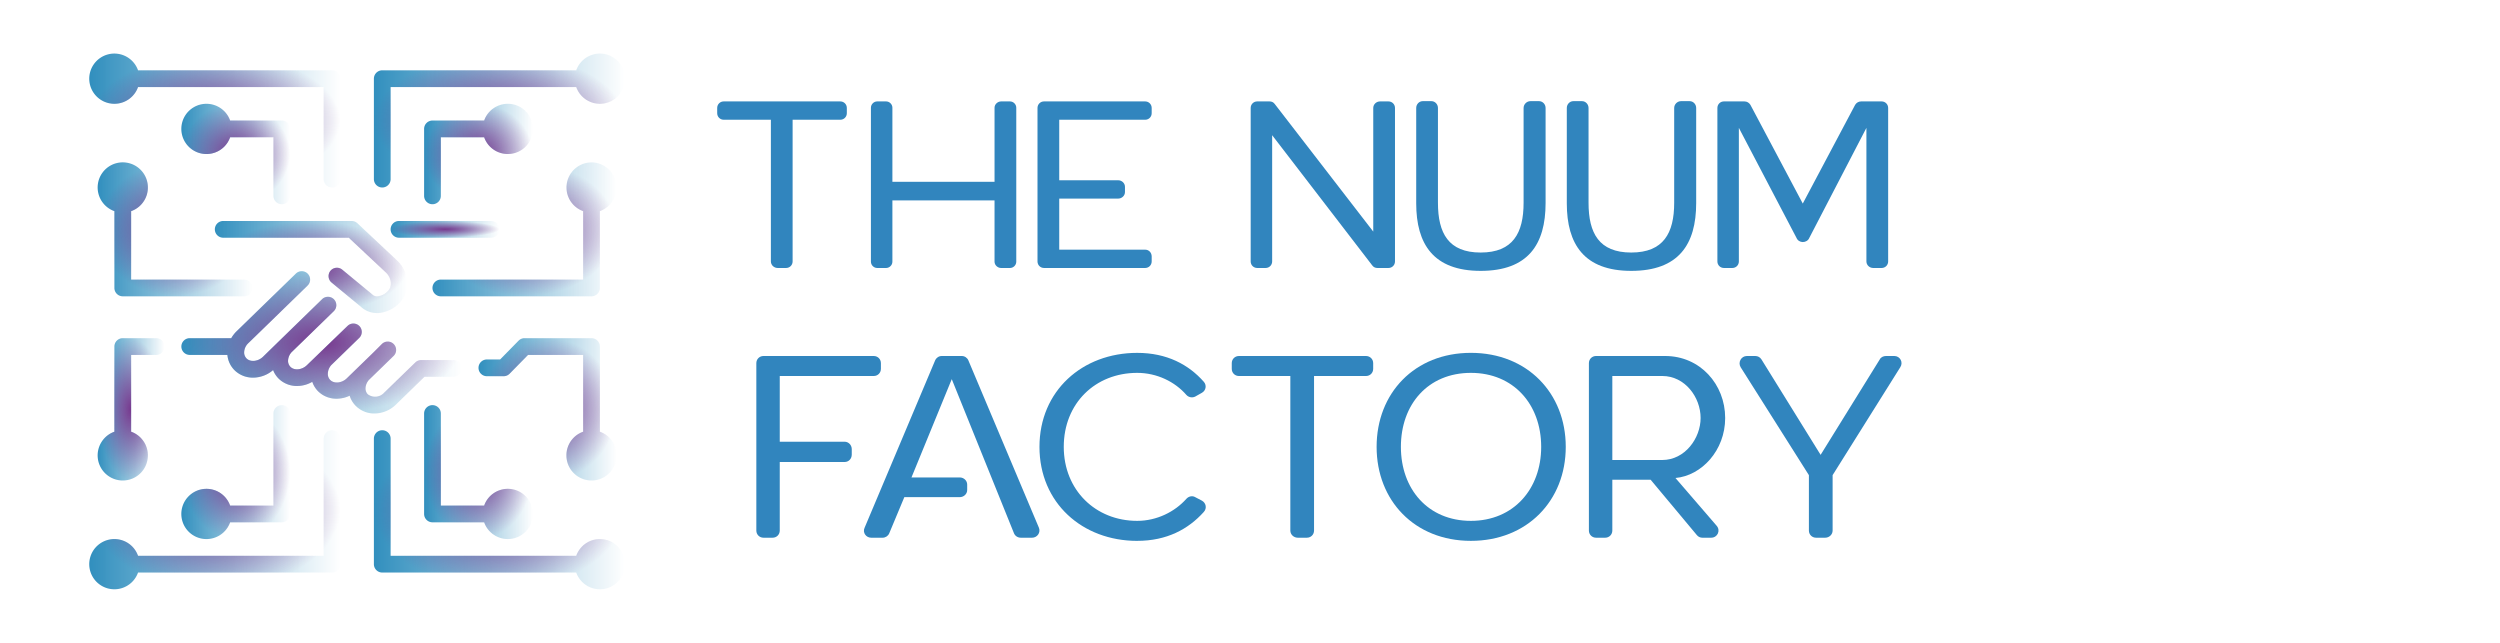 <?xml version="1.0" encoding="UTF-8" standalone="no"?>
<svg
   xmlns:dc="http://purl.org/dc/elements/1.1/"
   xmlns:cc="http://creativecommons.org/ns#"
   xmlns:rdf="http://www.w3.org/1999/02/22-rdf-syntax-ns#"
   xmlns:svg="http://www.w3.org/2000/svg"
   xmlns="http://www.w3.org/2000/svg"
   xmlns:xlink="http://www.w3.org/1999/xlink"
   xmlns:sodipodi="http://sodipodi.sourceforge.net/DTD/sodipodi-0.dtd"
   xmlns:inkscape="http://www.inkscape.org/namespaces/inkscape"
   width="1400"
   height="360"
   viewBox="0 0 370.417 95.25"
   version="1.1"
   id="svg902"
   inkscape:version="1.0.1 (3bc2e813f5, 2020-09-07)"
   sodipodi:docname="logo green fact 2.svg">
  <defs
     id="defs896">
    <rect
       x="107.345"
       y="61.232"
       width="232.833"
       height="105.833"
       id="rect1949" />
    <rect
       x="337.911"
       y="92.226"
       width="232.077"
       height="44.601"
       id="rect1943" />
    <rect
       x="104.321"
       y="3.78"
       width="236.613"
       height="48.381"
       id="rect1929" />
    <radialGradient
       inkscape:collect="always"
       xlink:href="#linearGradient5565"
       id="radialGradient5597"
       cx="109.5"
       cy="85.003"
       fx="109.5"
       fy="85.003"
       r="16.5"
       gradientTransform="matrix(0.62,0,0,0.639,13.229,6.329)"
       gradientUnits="userSpaceOnUse" />
    <linearGradient
       inkscape:collect="always"
       id="linearGradient5565">
      <stop
         style="stop-color:#77388e;stop-opacity:1;"
         offset="0"
         id="stop5561" />
      <stop
         style="stop-color:#77388e;stop-opacity:0;"
         offset="1"
         id="stop5563" />
    </linearGradient>
    <radialGradient
       inkscape:collect="always"
       xlink:href="#linearGradient5565"
       id="radialGradient5599"
       cx="10"
       cy="85.003"
       fx="10"
       fy="85.003"
       r="8"
       gradientTransform="matrix(0.62,0,0,1.318,13.229,-51.386)"
       gradientUnits="userSpaceOnUse" />
    <radialGradient
       inkscape:collect="always"
       xlink:href="#linearGradient5565"
       id="radialGradient5601"
       cx="34.997"
       cy="100"
       fx="34.997"
       fy="100"
       r="13.003"
       gradientTransform="matrix(0.62,0,0,0.763,13.229,-6.353)"
       gradientUnits="userSpaceOnUse" />
    <radialGradient
       inkscape:collect="always"
       xlink:href="#linearGradient5565"
       id="radialGradient5603"
       cx="29.997"
       cy="109"
       fx="29.997"
       fy="109"
       r="30.003"
       gradientTransform="matrix(0.62,0,0,0.393,13.229,32.726)"
       gradientUnits="userSpaceOnUse" />
    <radialGradient
       inkscape:collect="always"
       xlink:href="#linearGradient5565"
       id="radialGradient5605"
       cx="93.003"
       cy="100"
       fx="93.003"
       fy="100"
       r="13.003"
       gradientTransform="matrix(0.62,0,0,0.763,13.229,-6.353)"
       gradientUnits="userSpaceOnUse" />
    <radialGradient
       inkscape:collect="always"
       xlink:href="#linearGradient5565"
       id="radialGradient5607"
       cx="98.003"
       cy="109"
       fx="98.003"
       fy="109"
       r="30.003"
       gradientTransform="matrix(0.62,0,0,0.393,13.229,32.727)"
       gradientUnits="userSpaceOnUse" />
    <radialGradient
       inkscape:collect="always"
       xlink:href="#linearGradient5565"
       id="radialGradient5609"
       cx="103.99"
       cy="42"
       fx="103.99"
       fy="42"
       r="21.99"
       gradientTransform="matrix(0.62,0,0,0.451,13.229,15.032)"
       gradientUnits="userSpaceOnUse" />
    <radialGradient
       inkscape:collect="always"
       xlink:href="#linearGradient5565"
       id="radialGradient5611"
       cx="20.5"
       cy="41.997"
       fx="20.5"
       fy="41.997"
       r="18.5"
       gradientTransform="matrix(0.62,0,0,0.536,13.229,11.452)"
       gradientUnits="userSpaceOnUse" />
    <radialGradient
       inkscape:collect="always"
       xlink:href="#linearGradient5565"
       id="radialGradient5613"
       cx="34.997"
       cy="24"
       fx="34.997"
       fy="24"
       r="13.003"
       gradientTransform="matrix(0.62,0,0,0.572,13.229,9.086)"
       gradientUnits="userSpaceOnUse" />
    <radialGradient
       inkscape:collect="always"
       xlink:href="#linearGradient5565"
       id="radialGradient5615"
       cx="29.997"
       cy="16"
       fx="29.997"
       fy="16"
       r="30.003"
       gradientTransform="matrix(0.62,0,0,0.331,13.229,12.568)"
       gradientUnits="userSpaceOnUse" />
    <radialGradient
       inkscape:collect="always"
       xlink:href="#linearGradient5565"
       id="radialGradient5617"
       cx="93.003"
       cy="24"
       fx="93.003"
       fy="24"
       r="13.003"
       gradientTransform="matrix(0.62,0,0,0.572,13.229,9.086)"
       gradientUnits="userSpaceOnUse" />
    <radialGradient
       inkscape:collect="always"
       xlink:href="#linearGradient5565"
       id="radialGradient5619"
       cx="98.003"
       cy="16"
       fx="98.003"
       fy="16"
       r="30.003"
       gradientTransform="matrix(0.62,0,0,0.331,13.229,12.568)"
       gradientUnits="userSpaceOnUse" />
    <radialGradient
       inkscape:collect="always"
       xlink:href="#linearGradient5565"
       id="radialGradient5621"
       cx="85"
       cy="42"
       fx="85"
       fy="42"
       r="13"
       gradientTransform="matrix(0.62,0,0,0.095,13.229,29.976)"
       gradientUnits="userSpaceOnUse" />
    <radialGradient
       inkscape:collect="always"
       xlink:href="#linearGradient5565"
       id="radialGradient5623"
       cx="52.993"
       cy="51"
       fx="52.993"
       fy="51"
       r="22.993"
       gradientTransform="matrix(0.62,0,0,0.297,13.229,24.433)"
       gradientUnits="userSpaceOnUse" />
    <radialGradient
       inkscape:collect="always"
       xlink:href="#linearGradient5565"
       id="radialGradient5625"
       cx="55.5"
       cy="68.998"
       fx="55.5"
       fy="68.998"
       r="33.5"
       gradientTransform="matrix(0.62,0,0,0.315,13.229,29.008)"
       gradientUnits="userSpaceOnUse" />
    <linearGradient
       inkscape:collect="always"
       xlink:href="#linearGradient5295"
       id="linearGradient5297"
       x1="93"
       y1="85.003"
       x2="126"
       y2="85.003"
       gradientUnits="userSpaceOnUse"
       gradientTransform="matrix(0.62,0,0,0.62,13.229,7.938)" />
    <linearGradient
       inkscape:collect="always"
       id="linearGradient5295">
      <stop
         style="stop-color:#318fbe;stop-opacity:1;"
         offset="0"
         id="stop5291" />
      <stop
         style="stop-color:#318fbe;stop-opacity:0;"
         offset="1"
         id="stop5293" />
    </linearGradient>
    <linearGradient
       inkscape:collect="always"
       xlink:href="#linearGradient5295"
       id="linearGradient5299"
       x1="2"
       y1="85.003"
       x2="18"
       y2="85.003"
       gradientUnits="userSpaceOnUse"
       gradientTransform="matrix(0.62,0,0,0.62,13.229,7.938)" />
    <linearGradient
       inkscape:collect="always"
       xlink:href="#linearGradient5295"
       id="linearGradient5301"
       x1="21.993"
       y1="100"
       x2="48"
       y2="100"
       gradientUnits="userSpaceOnUse"
       gradientTransform="matrix(0.62,0,0,0.62,13.229,7.938)" />
    <linearGradient
       inkscape:collect="always"
       xlink:href="#linearGradient5295"
       id="linearGradient5303"
       x1="-0.007"
       y1="109"
       x2="60"
       y2="109"
       gradientUnits="userSpaceOnUse"
       gradientTransform="matrix(0.62,0,0,0.62,13.229,7.938)" />
    <linearGradient
       inkscape:collect="always"
       xlink:href="#linearGradient5295"
       id="linearGradient5305"
       x1="80"
       y1="100"
       x2="106.007"
       y2="100"
       gradientUnits="userSpaceOnUse"
       gradientTransform="matrix(0.62,0,0,0.62,13.229,7.938)" />
    <linearGradient
       inkscape:collect="always"
       xlink:href="#linearGradient5295"
       id="linearGradient5307"
       x1="68"
       y1="109"
       x2="128.007"
       y2="109"
       gradientUnits="userSpaceOnUse"
       gradientTransform="matrix(0.62,0,0,0.62,13.229,7.938)" />
    <linearGradient
       inkscape:collect="always"
       xlink:href="#linearGradient5295"
       id="linearGradient5309"
       x1="82"
       y1="42"
       x2="125.981"
       y2="42"
       gradientUnits="userSpaceOnUse"
       gradientTransform="matrix(0.62,0,0,0.62,13.229,7.938)" />
    <linearGradient
       inkscape:collect="always"
       xlink:href="#linearGradient5295"
       id="linearGradient5311"
       x1="2"
       y1="41.997"
       x2="39"
       y2="41.997"
       gradientUnits="userSpaceOnUse"
       gradientTransform="matrix(0.62,0,0,0.62,13.229,7.938)" />
    <linearGradient
       inkscape:collect="always"
       xlink:href="#linearGradient5295"
       id="linearGradient5313"
       x1="21.993"
       y1="24"
       x2="48"
       y2="24"
       gradientUnits="userSpaceOnUse"
       gradientTransform="matrix(0.62,0,0,0.62,13.229,7.938)" />
    <linearGradient
       inkscape:collect="always"
       xlink:href="#linearGradient5295"
       id="linearGradient5315"
       x1="-0.007"
       y1="16"
       x2="60"
       y2="16"
       gradientUnits="userSpaceOnUse"
       gradientTransform="matrix(0.62,0,0,0.62,13.229,7.938)" />
    <linearGradient
       inkscape:collect="always"
       xlink:href="#linearGradient5295"
       id="linearGradient5317"
       x1="80"
       y1="24"
       x2="106.007"
       y2="24"
       gradientUnits="userSpaceOnUse"
       gradientTransform="matrix(0.62,0,0,0.62,13.229,7.938)" />
    <linearGradient
       inkscape:collect="always"
       xlink:href="#linearGradient5295"
       id="linearGradient5319"
       x1="68"
       y1="16"
       x2="128.007"
       y2="16"
       gradientUnits="userSpaceOnUse"
       gradientTransform="matrix(0.62,0,0,0.62,13.229,7.938)" />
    <linearGradient
       inkscape:collect="always"
       xlink:href="#linearGradient5295"
       id="linearGradient5321"
       x1="72"
       y1="42"
       x2="98"
       y2="42"
       gradientUnits="userSpaceOnUse"
       gradientTransform="matrix(0.62,0,0,0.62,13.229,7.938)" />
    <linearGradient
       inkscape:collect="always"
       xlink:href="#linearGradient5295"
       id="linearGradient5323"
       x1="30"
       y1="51"
       x2="75.986"
       y2="51"
       gradientUnits="userSpaceOnUse"
       gradientTransform="matrix(0.62,0,0,0.62,13.229,7.938)" />
    <linearGradient
       inkscape:collect="always"
       xlink:href="#linearGradient5295"
       id="linearGradient5325"
       x1="22"
       y1="68.997"
       x2="89"
       y2="68.997"
       gradientUnits="userSpaceOnUse"
       gradientTransform="matrix(0.62,0,0,0.62,13.229,7.938)" />
  </defs>
  <sodipodi:namedview
     id="base"
     pagecolor="#ffffff"
     bordercolor="#666666"
     borderopacity="1.0"
     inkscape:pageopacity="0.0"
     inkscape:pageshadow="2"
     inkscape:zoom="0.35"
     inkscape:cx="400"
     inkscape:cy="560"
     inkscape:document-units="mm"
     inkscape:current-layer="layer1"
     inkscape:document-rotation="0"
     showgrid="false"
     units="px"
     inkscape:window-width="1540"
     inkscape:window-height="1041"
     inkscape:window-x="182"
     inkscape:window-y="0"
     inkscape:window-maximized="0" />
  <g
     inkscape:label="Calque 1"
     inkscape:groupmode="layer"
     id="layer1">
    <path
       d="m 58.665,59.947 4.235,-4.118 h 4.279 a 1.24,1.24 0 0 0 0,-2.48 h -4.781 a 1.24,1.24 0 0 0 -0.862,0.353 l -4.601,4.465 a 1.811,1.811 0 0 1 -2.437,0.254 1.24,1.24 0 0 1 -0.341,-0.874 1.947,1.947 0 0 1 0.62,-1.364 l 3.541,-3.442 a 1.241,1.241 0 1 0 -1.73,-1.78 l -1.24,1.24 v 0 l -3.969,3.857 c -0.732,0.707 -1.86,0.825 -2.437,0.254 a 1.24,1.24 0 0 1 -0.366,-0.961 1.941,1.941 0 0 1 0.62,-1.364 v 0 l 4.031,-3.919 a 1.241,1.241 0 0 0 -1.73,-1.78 l -6.021,5.817 c -0.732,0.713 -1.86,0.825 -2.437,0.254 a 1.24,1.24 0 0 1 -0.36,-0.905 1.947,1.947 0 0 1 0.62,-1.364 l 6.158,-5.984 a 1.241,1.241 0 0 0 -1.73,-1.78 l -8.756,8.533 c -0.732,0.707 -1.86,0.825 -2.437,0.254 a 1.24,1.24 0 0 1 -0.36,-0.905 1.941,1.941 0 0 1 0.62,-1.364 l 8.781,-8.533 a 1.241,1.241 0 0 0 -1.73,-1.78 l -8.775,8.539 a 4.638,4.638 0 0 0 -0.806,1.036 h -6.152 a 1.24,1.24 0 0 0 0,2.48 h 5.581 a 3.671,3.671 0 0 0 1.098,2.307 3.851,3.851 0 0 0 2.71,1.06 4.576,4.576 0 0 0 2.964,-1.122 3.621,3.621 0 0 0 0.856,1.302 3.851,3.851 0 0 0 2.71,1.06 4.527,4.527 0 0 0 2.239,-0.62 3.64,3.64 0 0 0 0.905,1.445 3.845,3.845 0 0 0 2.71,1.06 4.508,4.508 0 0 0 1.922,-0.446 3.64,3.64 0 0 0 0.949,1.55 3.851,3.851 0 0 0 2.729,1.085 4.595,4.595 0 0 0 3.181,-1.321 z"
       id="path52"
       style="opacity:1;mix-blend-mode:normal;fill:url(#linearGradient5325);fill-opacity:1;stroke-width:0.62" />
    <path
       d="m 31.833,33.982 a 1.24,1.24 0 0 0 1.24,1.24 h 18.604 l 5.488,5.147 c 0.8,0.75 0.98,1.96 0.397,2.642 a 2.443,2.443 0 0 1 -1.612,0.893 1.005,1.005 0 0 1 -0.794,-0.285 l -4.446,-3.665 a 1.24,1.24 0 1 0 -1.575,1.916 l 4.341,3.584 a 3.466,3.466 0 0 0 2.4,0.93 h 0.217 a 4.887,4.887 0 0 0 3.336,-1.755 c 1.432,-1.687 1.172,-4.409 -0.62,-6.059 L 52.96,33.083 A 1.24,1.24 0 0 0 52.142,32.742 H 33.073 a 1.24,1.24 0 0 0 -1.24,1.24 z"
       id="path54"
       style="opacity:1;mix-blend-mode:normal;fill:url(#linearGradient5323);fill-opacity:1;stroke-width:0.62" />
    <path
       d="m 57.878,33.982 a 1.24,1.24 0 0 0 1.24,1.24 h 13.643 a 1.24,1.24 0 0 0 0,-2.48 H 59.118 A 1.24,1.24 0 0 0 57.878,33.982 Z"
       id="path56"
       style="opacity:1;mix-blend-mode:normal;fill:url(#linearGradient5321);fill-opacity:1;stroke-width:0.62" />
    <path
       d="M 56.637,27.781 A 1.24,1.24 0 0 0 57.878,26.541 V 12.898 h 27.502 a 3.721,3.721 0 1 0 0,-2.48 h -28.742 a 1.24,1.24 0 0 0 -1.24,1.24 v 14.883 a 1.24,1.24 0 0 0 1.24,1.24 z"
       id="path58"
       style="opacity:1;mix-blend-mode:normal;fill:url(#linearGradient5319);fill-opacity:1;stroke-width:0.62" />
    <path
       d="m 65.319,29.021 v -8.682 h 6.418 a 3.721,3.721 0 1 0 0,-2.48 h -7.658 a 1.24,1.24 0 0 0 -1.24,1.24 v 9.922 a 1.24,1.24 0 0 0 2.48,0 z"
       id="path60"
       style="opacity:1;mix-blend-mode:normal;fill:url(#linearGradient5317);fill-opacity:1;stroke-width:0.62" />
    <path
       d="m 16.95,15.379 a 3.721,3.721 0 0 0 3.504,-2.48 h 27.502 v 13.643 a 1.24,1.24 0 0 0 2.48,0 V 11.658 a 1.24,1.24 0 0 0 -1.24,-1.24 h -28.742 a 3.721,3.721 0 1 0 -3.504,4.961 z"
       id="path62"
       style="opacity:1;mix-blend-mode:normal;fill:url(#linearGradient5315);fill-opacity:1;stroke-width:0.62" />
    <path
       d="m 41.755,30.262 a 1.24,1.24 0 0 0 1.24,-1.24 v -9.922 a 1.24,1.24 0 0 0 -1.24,-1.24 h -7.658 a 3.721,3.721 0 1 0 0,2.48 h 6.418 v 8.682 a 1.24,1.24 0 0 0 1.24,1.24 z"
       id="path64"
       style="opacity:1;mix-blend-mode:normal;fill:url(#linearGradient5313);fill-opacity:1;stroke-width:0.62" />
    <path
       d="m 37.414,42.664 a 1.24,1.24 0 0 0 -1.24,-1.24 H 19.43 V 31.285 a 3.721,3.721 0 1 0 -2.48,0 v 11.379 a 1.24,1.24 0 0 0 1.24,1.24 h 17.983 a 1.24,1.24 0 0 0 1.24,-1.24 z"
       id="path66"
       style="opacity:1;mix-blend-mode:normal;fill:url(#linearGradient5311);fill-opacity:1;stroke-width:0.62" />
    <path
       d="m 87.643,24.061 a 3.721,3.721 0 0 0 -1.24,7.224 V 41.424 H 65.319 a 1.24,1.24 0 0 0 0,2.48 h 22.324 a 1.24,1.24 0 0 0 1.24,-1.24 V 31.285 a 3.721,3.721 0 0 0 -1.24,-7.224 z"
       id="path68"
       style="opacity:1;mix-blend-mode:normal;fill:url(#linearGradient5309);fill-opacity:1;stroke-width:0.62" />
    <path
       d="m 88.883,79.871 a 3.721,3.721 0 0 0 -3.504,2.48 H 57.878 v -17.363 a 1.24,1.24 0 0 0 -2.48,0 v 18.604 a 1.24,1.24 0 0 0 1.24,1.24 h 28.742 a 3.721,3.721 0 1 0 3.504,-4.961 z"
       id="path70"
       style="opacity:1;mix-blend-mode:normal;fill:url(#linearGradient5307);fill-opacity:1;stroke-width:0.62" />
    <path
       d="m 64.079,60.027 a 1.24,1.24 0 0 0 -1.24,1.24 v 14.883 a 1.24,1.24 0 0 0 1.24,1.24 h 7.658 a 3.721,3.721 0 1 0 0,-2.48 h -6.418 v -13.643 a 1.24,1.24 0 0 0 -1.24,-1.24 z"
       id="path72"
       style="opacity:1;mix-blend-mode:normal;fill:url(#linearGradient5305);fill-opacity:1;stroke-width:0.62" />
    <path
       d="m 49.196,63.748 a 1.24,1.24 0 0 0 -1.24,1.24 v 17.363 H 20.454 a 3.721,3.721 0 1 0 0,2.48 h 28.742 a 1.24,1.24 0 0 0 1.24,-1.24 v -18.604 a 1.24,1.24 0 0 0 -1.24,-1.24 z"
       id="path74"
       style="opacity:1;mix-blend-mode:normal;fill:url(#linearGradient5303);fill-opacity:1;stroke-width:0.62" />
    <path
       d="m 34.096,77.391 h 7.658 a 1.24,1.24 0 0 0 1.24,-1.24 v -14.883 a 1.24,1.24 0 0 0 -2.48,0 v 13.643 h -6.418 a 3.721,3.721 0 1 0 0,2.48 z"
       id="path76"
       style="opacity:1;mix-blend-mode:normal;fill:url(#linearGradient5301);fill-opacity:1;stroke-width:0.62" />
    <path
       d="m 23.151,52.586 a 1.24,1.24 0 0 0 0,-2.48 h -4.961 a 1.24,1.24 0 0 0 -1.24,1.24 v 12.619 a 3.721,3.721 0 1 0 2.48,0 v -11.379 z"
       id="path78"
       style="opacity:1;mix-blend-mode:normal;fill:url(#linearGradient5299);fill-opacity:1;stroke-width:0.62" />
    <path
       d="m 83.923,67.469 a 3.721,3.721 0 1 0 4.961,-3.504 v -12.619 a 1.24,1.24 0 0 0 -1.24,-1.24 h -9.922 a 1.24,1.24 0 0 0 -0.887,0.372 l -2.735,2.784 h -1.96 a 1.24,1.24 0 0 0 0,2.48 h 2.48 a 1.24,1.24 0 0 0 0.887,-0.372 l 2.735,-2.784 h 8.161 v 11.379 a 3.721,3.721 0 0 0 -2.48,3.504 z"
       id="path80"
       style="opacity:1;mix-blend-mode:normal;fill:url(#linearGradient5297);fill-opacity:1;stroke-width:0.62" />
    <path
       d="m 58.665,59.947 4.235,-4.118 h 4.279 a 1.24,1.24 0 0 0 0,-2.48 h -4.781 a 1.24,1.24 0 0 0 -0.862,0.353 l -4.601,4.465 a 1.811,1.811 0 0 1 -2.437,0.254 1.24,1.24 0 0 1 -0.341,-0.874 1.947,1.947 0 0 1 0.62,-1.364 l 3.541,-3.442 a 1.241,1.241 0 1 0 -1.73,-1.78 l -1.24,1.24 v 0 l -3.969,3.857 c -0.732,0.707 -1.86,0.825 -2.437,0.254 a 1.24,1.24 0 0 1 -0.366,-0.961 1.941,1.941 0 0 1 0.62,-1.364 v 0 l 4.031,-3.919 a 1.241,1.241 0 0 0 -1.73,-1.78 l -6.021,5.817 c -0.732,0.713 -1.86,0.825 -2.437,0.254 a 1.24,1.24 0 0 1 -0.36,-0.905 1.947,1.947 0 0 1 0.62,-1.364 l 6.158,-5.984 a 1.241,1.241 0 0 0 -1.73,-1.78 l -8.756,8.533 c -0.732,0.707 -1.86,0.825 -2.437,0.254 a 1.24,1.24 0 0 1 -0.36,-0.905 1.941,1.941 0 0 1 0.62,-1.364 l 8.781,-8.533 a 1.241,1.241 0 0 0 -1.73,-1.78 l -8.775,8.539 a 4.638,4.638 0 0 0 -0.806,1.036 h -6.152 a 1.24,1.24 0 0 0 0,2.48 h 5.581 a 3.671,3.671 0 0 0 1.098,2.307 3.851,3.851 0 0 0 2.71,1.06 4.576,4.576 0 0 0 2.964,-1.122 3.621,3.621 0 0 0 0.856,1.302 3.851,3.851 0 0 0 2.71,1.06 4.527,4.527 0 0 0 2.239,-0.62 3.64,3.64 0 0 0 0.905,1.445 3.845,3.845 0 0 0 2.71,1.06 4.508,4.508 0 0 0 1.922,-0.446 3.64,3.64 0 0 0 0.949,1.55 3.851,3.851 0 0 0 2.729,1.085 4.595,4.595 0 0 0 3.181,-1.321 z"
       id="path52-3"
       style="opacity:1;mix-blend-mode:normal;fill:url(#radialGradient5625);fill-opacity:1;stroke-width:0.62" />
    <path
       d="m 31.833,33.982 a 1.24,1.24 0 0 0 1.24,1.24 h 18.604 l 5.488,5.147 c 0.8,0.75 0.98,1.96 0.397,2.642 a 2.443,2.443 0 0 1 -1.612,0.893 1.005,1.005 0 0 1 -0.794,-0.285 l -4.446,-3.665 a 1.24,1.24 0 1 0 -1.575,1.916 l 4.341,3.584 a 3.466,3.466 0 0 0 2.4,0.93 h 0.217 a 4.887,4.887 0 0 0 3.336,-1.755 c 1.432,-1.687 1.172,-4.409 -0.62,-6.059 L 52.96,33.083 A 1.24,1.24 0 0 0 52.142,32.742 H 33.073 a 1.24,1.24 0 0 0 -1.24,1.24 z"
       id="path54-7"
       style="opacity:1;mix-blend-mode:normal;fill:url(#radialGradient5623);fill-opacity:1;stroke-width:0.62" />
    <path
       d="m 57.878,33.982 a 1.24,1.24 0 0 0 1.24,1.24 h 13.643 a 1.24,1.24 0 0 0 0,-2.48 H 59.118 A 1.24,1.24 0 0 0 57.878,33.982 Z"
       id="path56-0"
       style="opacity:1;mix-blend-mode:normal;fill:url(#radialGradient5621);fill-opacity:1;stroke-width:0.62" />
    <path
       d="M 56.637,27.781 A 1.24,1.24 0 0 0 57.878,26.541 V 12.898 h 27.502 a 3.721,3.721 0 1 0 0,-2.48 h -28.742 a 1.24,1.24 0 0 0 -1.24,1.24 v 14.883 a 1.24,1.24 0 0 0 1.24,1.24 z"
       id="path58-2"
       style="opacity:1;mix-blend-mode:normal;fill:url(#radialGradient5619);fill-opacity:1;stroke-width:0.62" />
    <path
       d="m 65.319,29.021 v -8.682 h 6.418 a 3.721,3.721 0 1 0 0,-2.48 h -7.658 a 1.24,1.24 0 0 0 -1.24,1.24 v 9.922 a 1.24,1.24 0 0 0 2.48,0 z"
       id="path60-1"
       style="opacity:1;mix-blend-mode:normal;fill:url(#radialGradient5617);fill-opacity:1;stroke-width:0.62" />
    <path
       d="m 16.95,15.379 a 3.721,3.721 0 0 0 3.504,-2.48 h 27.502 v 13.643 a 1.24,1.24 0 0 0 2.48,0 V 11.658 A 1.24,1.24 0 0 0 49.196,10.418 H 20.454 a 3.721,3.721 0 1 0 -3.504,4.961 z"
       id="path62-3"
       style="opacity:1;mix-blend-mode:normal;fill:url(#radialGradient5615);fill-opacity:1;stroke-width:0.62" />
    <path
       d="m 41.755,30.262 a 1.24,1.24 0 0 0 1.24,-1.24 v -9.922 a 1.24,1.24 0 0 0 -1.24,-1.24 h -7.658 a 3.721,3.721 0 1 0 0,2.48 h 6.418 v 8.682 a 1.24,1.24 0 0 0 1.24,1.24 z"
       id="path64-9"
       style="opacity:1;mix-blend-mode:normal;fill:url(#radialGradient5613);fill-opacity:1;stroke-width:0.62" />
    <path
       d="m 37.414,42.664 a 1.24,1.24 0 0 0 -1.24,-1.24 H 19.43 V 31.285 a 3.721,3.721 0 1 0 -2.48,0 v 11.379 a 1.24,1.24 0 0 0 1.24,1.24 h 17.983 a 1.24,1.24 0 0 0 1.24,-1.24 z"
       id="path66-9"
       style="opacity:1;mix-blend-mode:normal;fill:url(#radialGradient5611);fill-opacity:1;stroke-width:0.62" />
    <path
       d="m 87.643,24.061 a 3.721,3.721 0 0 0 -1.24,7.224 V 41.424 H 65.319 a 1.24,1.24 0 0 0 0,2.48 h 22.324 a 1.24,1.24 0 0 0 1.24,-1.24 V 31.285 a 3.721,3.721 0 0 0 -1.24,-7.224 z"
       id="path68-0"
       style="opacity:1;mix-blend-mode:normal;fill:url(#radialGradient5609);fill-opacity:1;stroke-width:0.62" />
    <path
       d="m 88.883,79.871 a 3.721,3.721 0 0 0 -3.504,2.48 H 57.878 v -17.363 a 1.24,1.24 0 0 0 -2.48,0 v 18.604 a 1.24,1.24 0 0 0 1.24,1.24 h 28.742 a 3.721,3.721 0 1 0 3.504,-4.961 z"
       id="path70-2"
       style="opacity:1;mix-blend-mode:normal;fill:url(#radialGradient5607);fill-opacity:1;stroke-width:0.62" />
    <path
       d="m 64.079,60.027 a 1.24,1.24 0 0 0 -1.24,1.24 v 14.883 a 1.24,1.24 0 0 0 1.24,1.24 h 7.658 a 3.721,3.721 0 1 0 0,-2.48 h -6.418 v -13.643 a 1.24,1.24 0 0 0 -1.24,-1.24 z"
       id="path72-2"
       style="opacity:1;mix-blend-mode:normal;fill:url(#radialGradient5605);fill-opacity:1;stroke-width:0.62" />
    <path
       d="m 49.196,63.748 a 1.24,1.24 0 0 0 -1.24,1.24 v 17.363 H 20.454 a 3.721,3.721 0 1 0 0,2.48 h 28.742 a 1.24,1.24 0 0 0 1.24,-1.24 v -18.604 a 1.24,1.24 0 0 0 -1.24,-1.24 z"
       id="path74-5"
       style="opacity:1;mix-blend-mode:normal;fill:url(#radialGradient5603);fill-opacity:1;stroke-width:0.62" />
    <path
       d="m 34.096,77.391 h 7.658 a 1.24,1.24 0 0 0 1.24,-1.24 v -14.883 a 1.24,1.24 0 0 0 -2.48,0 v 13.643 h -6.418 a 3.721,3.721 0 1 0 0,2.48 z"
       id="path76-7"
       style="opacity:1;mix-blend-mode:normal;fill:url(#radialGradient5601);fill-opacity:1;stroke-width:0.62" />
    <path
       d="m 23.151,52.586 a 1.24,1.24 0 0 0 0,-2.48 h -4.961 a 1.24,1.24 0 0 0 -1.24,1.24 v 12.619 a 3.721,3.721 0 1 0 2.48,0 v -11.379 z"
       id="path78-8"
       style="opacity:1;mix-blend-mode:normal;fill:url(#radialGradient5599);fill-opacity:1;stroke-width:0.62" />
    <path
       d="m 83.923,67.469 a 3.721,3.721 0 1 0 4.961,-3.504 v -12.619 a 1.24,1.24 0 0 0 -1.24,-1.24 h -9.922 a 1.24,1.24 0 0 0 -0.887,0.372 l -2.735,2.784 h -1.96 a 1.24,1.24 0 0 0 0,2.48 h 2.48 a 1.24,1.24 0 0 0 0.887,-0.372 l 2.735,-2.784 h 8.161 v 11.379 a 3.721,3.721 0 0 0 -2.48,3.504 z"
       id="path80-8"
       style="opacity:1;mix-blend-mode:normal;fill:url(#radialGradient5597);fill-opacity:1;stroke-width:0.62" />
    <g
       aria-label="THE NuuM"
       transform="translate(0,3.78)"
       id="text1927"
       style="font-style:normal;font-variant:normal;font-weight:normal;font-stretch:normal;font-size:38.806px;line-height:1.25;font-family:RoundorNonCommercial;-inkscape-font-specification:RoundorNonCommercial;white-space:pre;shape-inside:url(#rect1929);fill:#3185be;fill-opacity:1;stroke:none">
      <path
         d="m 115.227,35.927 h 1.242 c 0.543,0 0.97,-0.427 0.97,-0.97 V 13.963 h 7.063 c 0.543,0 0.97,-0.427 0.97,-0.97 V 12.216 c 0,-0.543 -0.427,-0.97 -0.97,-0.97 h -17.268 c -0.543,0 -0.97,0.427 -0.97,0.97 v 0.776 c 0,0.543 0.427,0.97 0.97,0.97 h 6.985 v 20.994 c 0,0.543 0.466,0.97 1.009,0.97 z"
         style="font-style:normal;font-variant:normal;font-weight:normal;font-stretch:normal;font-size:38.806px;font-family:RoundorNonCommercial;-inkscape-font-specification:RoundorNonCommercial;fill:#3185be;fill-opacity:1"
         id="path909" />
      <path
         d="m 148.328,35.927 h 1.319 c 0.504,0 0.931,-0.427 0.931,-0.931 V 12.178 c 0,-0.504 -0.427,-0.931 -0.931,-0.931 h -1.319 c -0.504,0 -0.97,0.427 -0.97,0.931 V 23.16 H 132.223 V 12.178 c 0,-0.504 -0.427,-0.931 -0.931,-0.931 h -1.319 c -0.504,0 -0.931,0.427 -0.931,0.931 v 22.818 c 0,0.504 0.427,0.931 0.931,0.931 h 1.319 c 0.504,0 0.931,-0.427 0.931,-0.931 v -9.081 h 15.134 v 9.081 c 0,0.504 0.466,0.931 0.97,0.931 z"
         style="font-style:normal;font-variant:normal;font-weight:normal;font-stretch:normal;font-size:38.806px;font-family:RoundorNonCommercial;-inkscape-font-specification:RoundorNonCommercial;fill:#3185be;fill-opacity:1"
         id="path911" />
      <path
         d="m 169.671,35.927 c 0.543,0 0.97,-0.427 0.97,-0.97 v -0.737 c 0,-0.582 -0.427,-1.009 -0.97,-1.009 h -12.728 v -7.567 h 8.731 c 0.543,0 1.009,-0.427 1.009,-0.97 v -0.776 c 0,-0.543 -0.466,-0.97 -1.009,-0.97 h -8.731 v -8.964 h 12.728 c 0.543,0 0.97,-0.427 0.97,-0.97 V 12.216 c 0,-0.543 -0.427,-0.97 -0.97,-0.97 h -14.979 c -0.543,0 -0.97,0.427 -0.97,0.97 v 22.74 c 0,0.543 0.427,0.97 0.97,0.97 z"
         style="font-style:normal;font-variant:normal;font-weight:normal;font-stretch:normal;font-size:38.806px;font-family:RoundorNonCommercial;-inkscape-font-specification:RoundorNonCommercial;fill:#3185be;fill-opacity:1"
         id="path913" />
      <path
         d="m 204.091,35.927 h 1.63 c 0.543,0 0.97,-0.427 0.97,-0.97 V 12.216 c 0,-0.543 -0.427,-0.97 -0.97,-0.97 h -1.242 c -0.543,0 -1.009,0.427 -1.009,0.97 V 30.533 L 188.879,11.634 c -0.194,-0.272 -0.466,-0.388 -0.776,-0.388 h -1.824 c -0.543,0 -0.97,0.427 -0.97,0.97 v 22.74 c 0,0.543 0.427,0.97 0.97,0.97 h 1.242 c 0.543,0 0.97,-0.427 0.97,-0.97 V 16.252 l 14.824,19.286 c 0.194,0.272 0.466,0.388 0.776,0.388 z"
         style="font-style:normal;font-variant:normal;font-weight:normal;font-stretch:normal;font-size:38.806px;font-family:RoundorNonCommercial;-inkscape-font-specification:RoundorNonCommercial;fill:#3185be;fill-opacity:1"
         id="path915" />
      <path
         d="m 219.381,36.354 c 7.024,0 9.624,-3.919 9.624,-10.051 V 12.216 c 0,-0.543 -0.427,-1.009 -0.97,-1.009 h -1.281 c -0.543,0 -1.009,0.466 -1.009,1.009 v 14.048 c 0,4.501 -1.591,7.373 -6.364,7.373 -4.773,0 -6.325,-2.872 -6.325,-7.373 V 12.216 c 0,-0.543 -0.427,-1.009 -0.97,-1.009 h -1.281 c -0.543,0 -0.97,0.466 -0.97,1.009 v 14.125 c 0,6.054 2.561,10.012 9.546,10.012 z"
         style="font-style:normal;font-variant:normal;font-weight:normal;font-stretch:normal;font-size:38.806px;font-family:RoundorNonCommercial;-inkscape-font-specification:RoundorNonCommercial;fill:#3185be;fill-opacity:1"
         id="path917" />
      <path
         d="m 241.694,36.354 c 7.024,0 9.624,-3.919 9.624,-10.051 V 12.216 c 0,-0.543 -0.427,-1.009 -0.97,-1.009 h -1.281 c -0.543,0 -1.009,0.466 -1.009,1.009 v 14.048 c 0,4.501 -1.591,7.373 -6.364,7.373 -4.773,0 -6.325,-2.872 -6.325,-7.373 V 12.216 c 0,-0.543 -0.427,-1.009 -0.97,-1.009 h -1.281 c -0.543,0 -0.97,0.466 -0.97,1.009 v 14.125 c 0,6.054 2.561,10.012 9.546,10.012 z"
         style="font-style:normal;font-variant:normal;font-weight:normal;font-stretch:normal;font-size:38.806px;font-family:RoundorNonCommercial;-inkscape-font-specification:RoundorNonCommercial;fill:#3185be;fill-opacity:1"
         id="path919" />
      <path
         d="m 277.55,35.927 h 1.242 c 0.543,0 0.97,-0.427 0.97,-0.97 V 12.216 c 0,-0.543 -0.427,-0.97 -0.97,-0.97 h -3.027 c -0.388,0 -0.699,0.194 -0.893,0.504 l -7.761,14.63 -7.761,-14.63 c -0.194,-0.31 -0.504,-0.504 -0.893,-0.504 h -3.027 c -0.543,0 -0.97,0.427 -0.97,0.97 v 22.74 c 0,0.543 0.427,0.97 0.97,0.97 h 1.242 c 0.543,0 0.97,-0.427 0.97,-0.97 V 15.166 l 8.537,16.298 c 0.155,0.388 0.543,0.621 0.931,0.621 0.427,0 0.815,-0.233 0.97,-0.621 l 8.46,-16.298 v 19.791 c 0,0.543 0.466,0.97 1.009,0.97 z"
         style="font-style:normal;font-variant:normal;font-weight:normal;font-stretch:normal;font-size:38.806px;font-family:RoundorNonCommercial;-inkscape-font-specification:RoundorNonCommercial;fill:#3185be;fill-opacity:1"
         id="path921" />
    </g>
    <g
       aria-label="Factory"
       transform="translate(3.024,-16.631)"
       id="text1947"
       style="font-style:normal;font-variant:normal;font-weight:normal;font-stretch:normal;font-size:42.333px;line-height:1.25;font-family:RoundorNonCommercial;-inkscape-font-specification:RoundorNonCommercial;white-space:pre;shape-inside:url(#rect1949);fill:#3185be;fill-opacity:1;stroke:none">
      <path
         d="m 110.097,96.302 h 1.355 c 0.593,0 1.058,-0.466 1.058,-1.058 V 85.084 h 9.61 c 0.593,0 1.058,-0.466 1.058,-1.101 v -0.804 c 0,-0.593 -0.466,-1.101 -1.058,-1.101 h -9.61 v -9.737 h 13.928 c 0.593,0 1.058,-0.466 1.058,-1.058 v -0.847 c 0,-0.593 -0.466,-1.058 -1.058,-1.058 h -16.341 c -0.593,0 -1.058,0.466 -1.058,1.058 V 95.244 c 0,0.593 0.466,1.058 1.058,1.058 z"
         style="font-style:normal;font-variant:normal;font-weight:normal;font-stretch:normal;font-size:42.333px;font-family:RoundorNonCommercial;-inkscape-font-specification:RoundorNonCommercial;fill:#3185be;fill-opacity:1"
         id="path924" />
      <path
         d="M 150.907,94.821 140.45,70.013 c -0.169,-0.381 -0.55,-0.635 -0.974,-0.635 h -2.963 c -0.423,0 -0.804,0.254 -0.974,0.635 l -10.456,24.807 c -0.339,0.72 0.212,1.482 0.974,1.482 h 1.693 c 0.423,0 0.804,-0.254 0.974,-0.635 l 2.244,-5.376 h 8.213 c 0.593,0 1.101,-0.466 1.101,-1.058 v -0.804 c 0,-0.593 -0.508,-1.058 -1.101,-1.058 h -7.154 l 5.969,-14.563 9.229,22.86 c 0.169,0.381 0.55,0.635 1.016,0.635 h 1.651 c 0.762,0 1.312,-0.762 1.016,-1.482 z"
         style="font-style:normal;font-variant:normal;font-weight:normal;font-stretch:normal;font-size:42.333px;font-family:RoundorNonCommercial;-inkscape-font-specification:RoundorNonCommercial;fill:#3185be;fill-opacity:1"
         id="path926" />
      <path
         d="m 165.469,96.768 c 4.403,0 7.578,-1.736 9.864,-4.276 0.508,-0.55 0.339,-1.355 -0.296,-1.693 l -0.974,-0.508 c -0.423,-0.254 -0.974,-0.127 -1.312,0.254 -1.693,1.905 -4.36,3.26 -7.281,3.26 -6.181,0 -10.88,-4.572 -10.88,-10.964 0,-6.477 4.699,-10.964 10.88,-10.964 2.921,0 5.588,1.312 7.281,3.26 0.339,0.381 0.889,0.466 1.312,0.254 l 0.974,-0.55 c 0.635,-0.339 0.762,-1.143 0.296,-1.651 -2.244,-2.54 -5.461,-4.276 -9.864,-4.276 -8.128,0 -14.478,5.63 -14.478,13.928 0,8.297 6.35,13.928 14.478,13.928 z"
         style="font-style:normal;font-variant:normal;font-weight:normal;font-stretch:normal;font-size:42.333px;font-family:RoundorNonCommercial;-inkscape-font-specification:RoundorNonCommercial;fill:#3185be;fill-opacity:1"
         id="path928" />
      <path
         d="m 189.26,96.302 h 1.355 c 0.593,0 1.058,-0.466 1.058,-1.058 V 72.342 h 7.705 c 0.593,0 1.058,-0.466 1.058,-1.058 v -0.847 c 0,-0.593 -0.466,-1.058 -1.058,-1.058 h -18.838 c -0.593,0 -1.058,0.466 -1.058,1.058 v 0.847 c 0,0.593 0.466,1.058 1.058,1.058 h 7.62 V 95.244 c 0,0.593 0.508,1.058 1.101,1.058 z"
         style="font-style:normal;font-variant:normal;font-weight:normal;font-stretch:normal;font-size:42.333px;font-family:RoundorNonCommercial;-inkscape-font-specification:RoundorNonCommercial;fill:#3185be;fill-opacity:1"
         id="path930" />
      <path
         d="m 214.914,96.768 c 8.34,0 14.055,-5.969 14.055,-13.928 0,-7.959 -5.715,-13.928 -14.055,-13.928 -8.34,0 -13.97,5.969 -13.97,13.928 0,7.959 5.63,13.928 13.97,13.928 z m 0,-2.963 c -6.35,0 -10.372,-4.699 -10.372,-10.964 0,-6.308 4.022,-10.964 10.372,-10.964 6.308,0 10.414,4.657 10.414,10.964 0,6.265 -4.106,10.964 -10.414,10.964 z"
         style="font-style:normal;font-variant:normal;font-weight:normal;font-stretch:normal;font-size:42.333px;font-family:RoundorNonCommercial;-inkscape-font-specification:RoundorNonCommercial;fill:#3185be;fill-opacity:1"
         id="path932" />
      <path
         d="m 249.204,96.302 h 1.312 c 0.931,0 1.439,-1.058 0.804,-1.778 l -6.096,-7.07 c 3.852,-0.339 7.366,-4.064 7.366,-8.89 0,-4.995 -3.725,-9.186 -8.89,-9.186 H 233.456 c -0.593,0 -1.058,0.466 -1.058,1.058 V 95.244 c 0,0.593 0.466,1.058 1.058,1.058 h 1.355 c 0.593,0 1.058,-0.466 1.058,-1.058 v -7.535 h 5.673 l 6.858,8.213 c 0.212,0.254 0.508,0.381 0.804,0.381 z m -5.927,-11.515 h -7.408 v -12.446 h 7.408 c 3.344,0 5.673,3.133 5.673,6.223 0,3.006 -2.328,6.223 -5.673,6.223 z"
         style="font-style:normal;font-variant:normal;font-weight:normal;font-stretch:normal;font-size:42.333px;font-family:RoundorNonCommercial;-inkscape-font-specification:RoundorNonCommercial;fill:#3185be;fill-opacity:1"
         id="path934" />
      <path
         d="m 266.053,96.302 h 1.355 c 0.593,0 1.101,-0.466 1.101,-1.058 v -8.213 l 10.033,-16.002 c 0.466,-0.72 -0.042,-1.651 -0.889,-1.651 h -1.228 c -0.381,0 -0.762,0.169 -0.931,0.508 l -8.763,14.139 -8.763,-14.139 c -0.212,-0.339 -0.55,-0.508 -0.931,-0.508 H 255.808 c -0.847,0 -1.355,0.931 -0.931,1.651 l 10.118,16.002 v 8.213 c 0,0.593 0.466,1.058 1.058,1.058 z"
         style="font-style:normal;font-variant:normal;font-weight:normal;font-stretch:normal;font-size:42.333px;font-family:RoundorNonCommercial;-inkscape-font-specification:RoundorNonCommercial;fill:#3185be;fill-opacity:1"
         id="path936" />
    </g>
  </g>
</svg>
